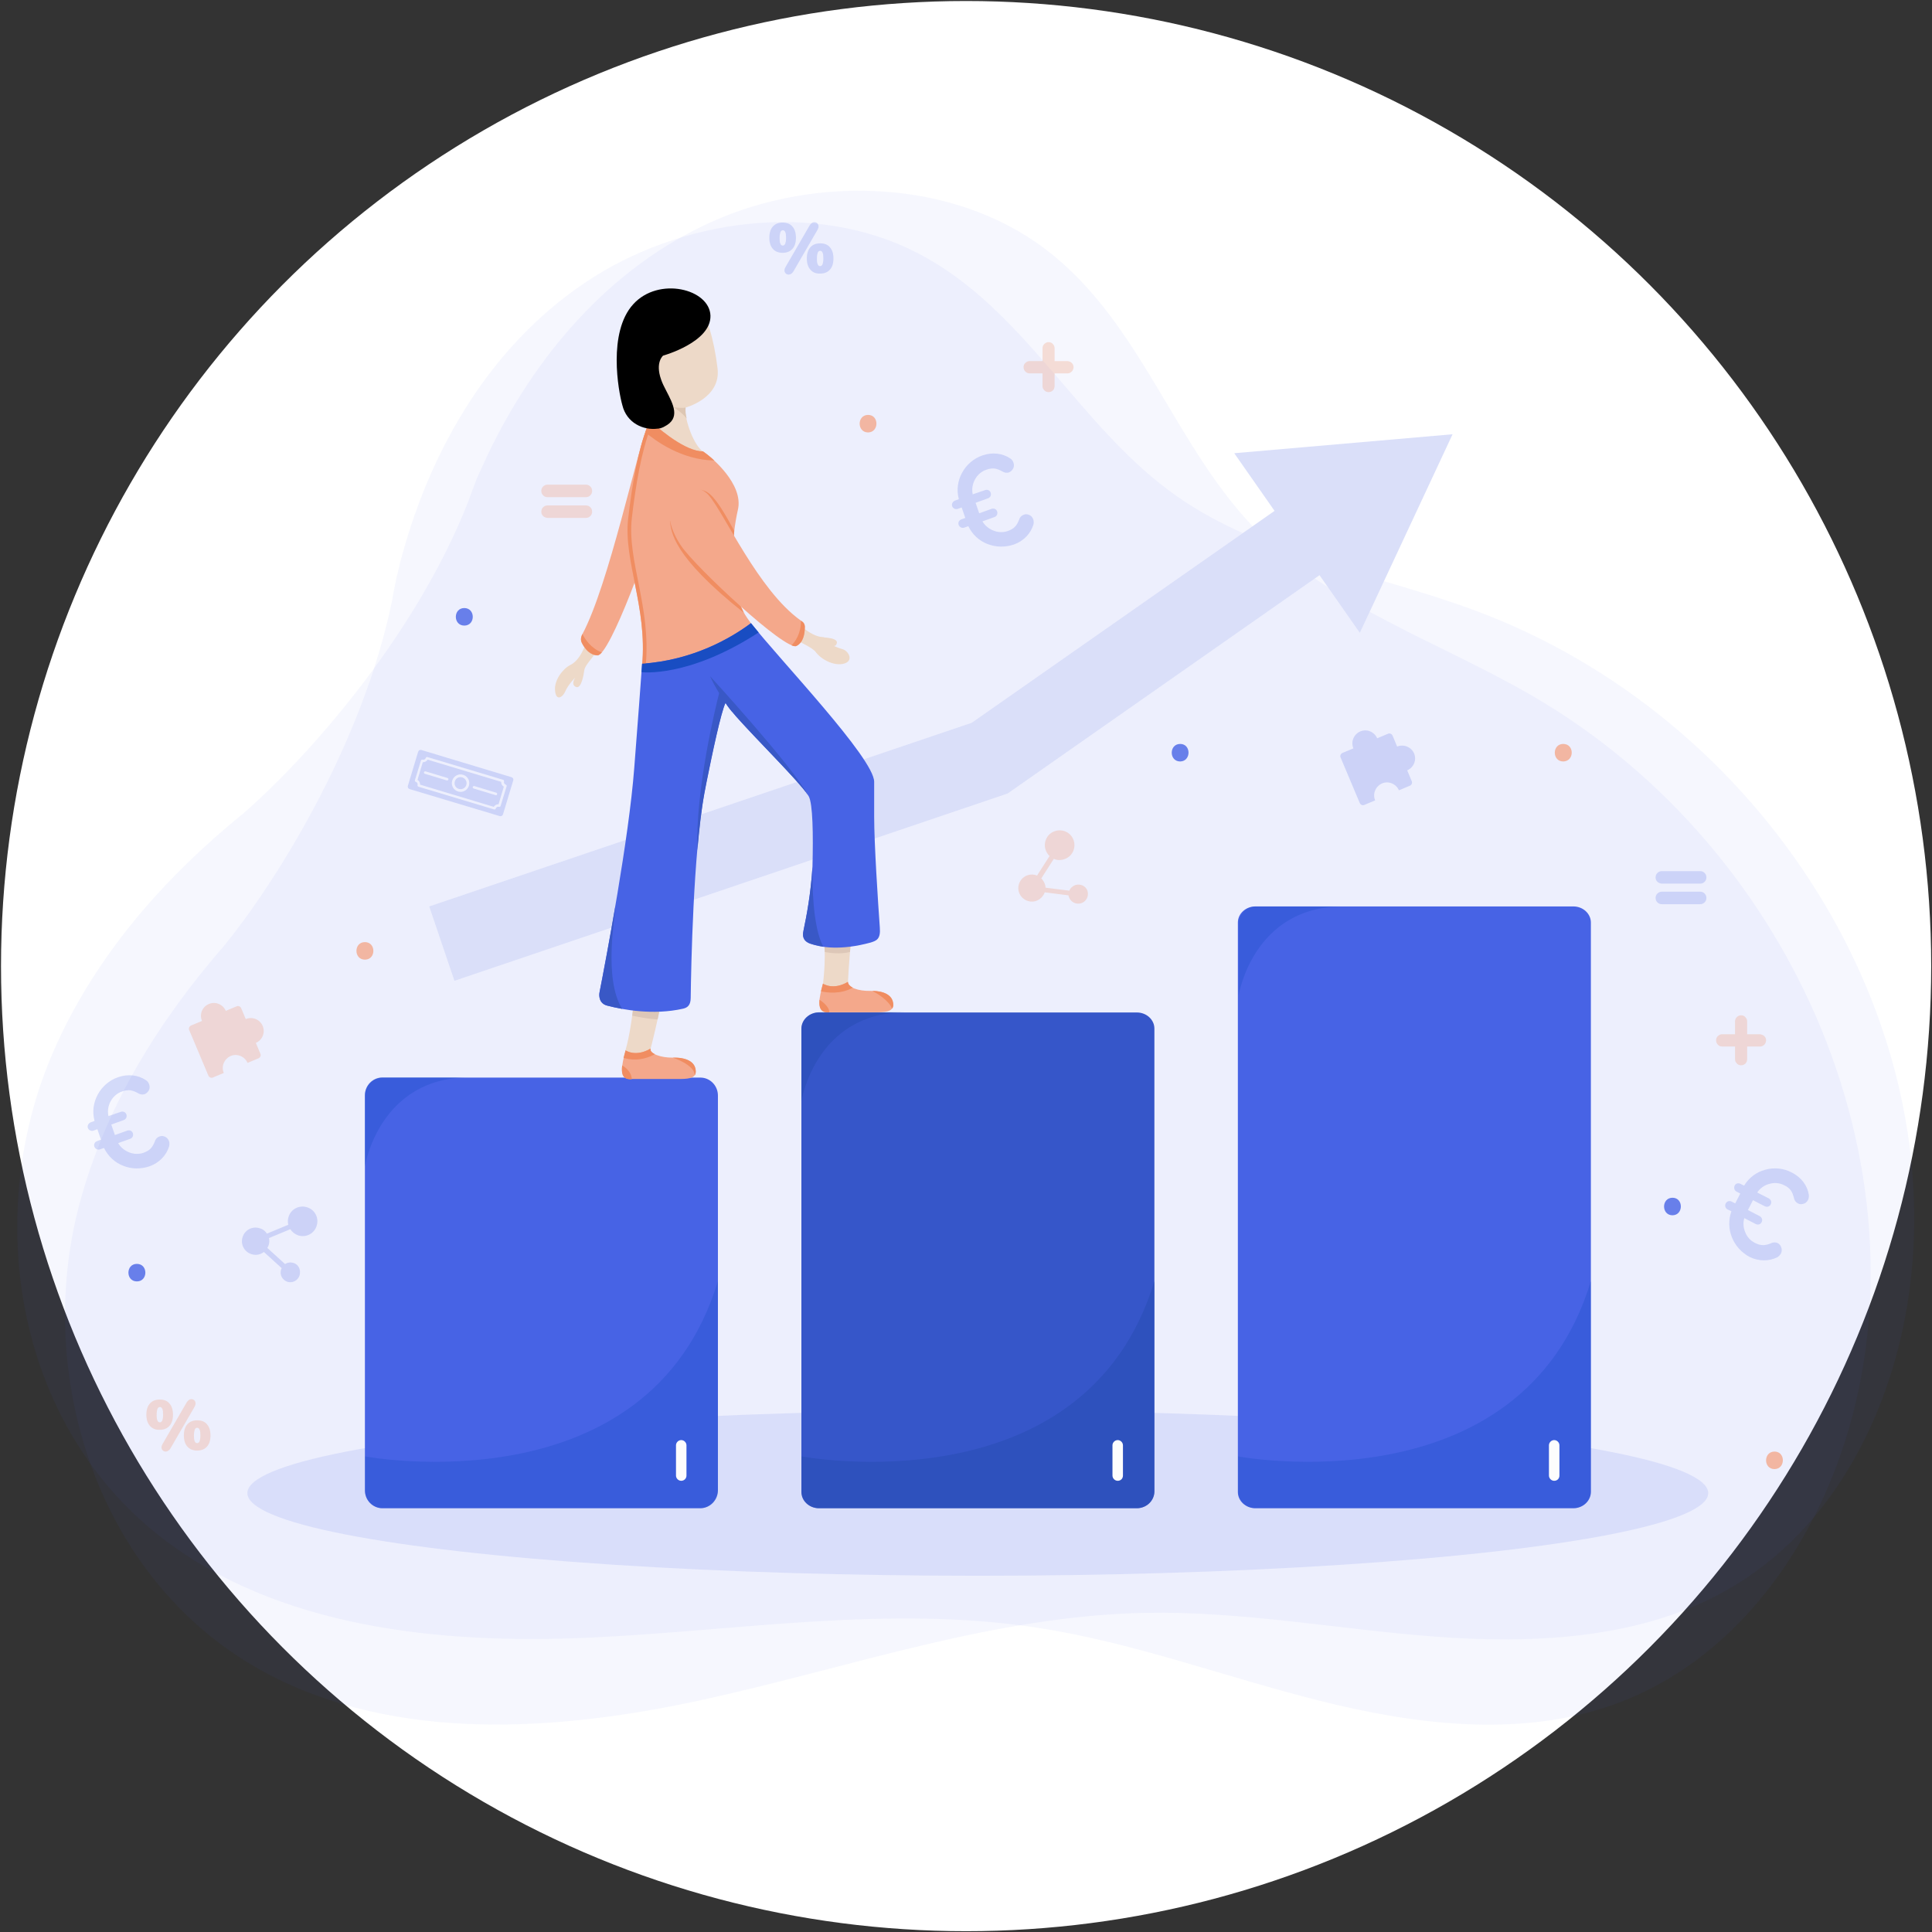 <?xml version="1.0" encoding="UTF-8"?> <!-- Generator: Adobe Illustrator 24.1.2, SVG Export Plug-In . SVG Version: 6.00 Build 0) --> <svg xmlns="http://www.w3.org/2000/svg" xmlns:xlink="http://www.w3.org/1999/xlink" version="1.1" id="Calque_1" x="0px" y="0px" width="958.3px" height="958.3px" viewBox="0 0 958.3 958.3" style="enable-background:new 0 0 958.3 958.3;" xml:space="preserve"><rect x="0" y="0" width="958.3" height="958.3" fill="#333333" stroke="none"/> <style type="text/css"> .st0{fill:#FFFFFF;} .st1{opacity:5.000000e-02;fill:#4763E5;} .st2{opacity:0.2;fill:#4763E5;} .st3{opacity:0.8;} .st4{fill:#F4A88B;} .st5{fill:#4763E5;} .st6{opacity:0.25;} .st7{fill:#F08D61;} .st8{opacity:0.2;} .st9{opacity:0.25;fill:#F08D61;} .st10{opacity:0.12;fill:#4763E5;} .st11{opacity:0.3;fill:#194DC2;} .st12{fill:#FDFDFD;} .st13{fill:#3656C9;} .st14{opacity:0.55;fill:#294DB2;} .st15{fill:#EDD9C8;} .st16{fill:#DDC7B8;} .st17{fill:#FCA976;} .st18{fill:#DDC6B3;} .st19{fill:#705647;} .st20{fill:#3958C6;} .st21{fill:#194DC2;} </style> <g id="Calque_1_1_"> <circle class="st0" cx="479.2" cy="479.2" r="478.7"></circle> </g> <g id="Calque_2"> <g> <g> <path class="st1" d="M730.8,302.5c-49.4-18.2-104.2-26.5-146.7-56.1c-49.2-34.3-75.3-93.3-129.2-121 c-51.1-26.3-117.8-16.8-164.7,14.8c-46.9,31.5-75.8,81.7-90.3,133.6c-1,3.4-1.8,6.7-2.5,9.8c-0.5,1.7-0.9,3.6-1.3,5.7 c0,0,0,0,0,0c-0.6,3-1.2,5.8-1.6,8.5c-14.9,72.7-59.1,141.7-83.4,171.4c-2,2.3-3.9,4.5-5.8,6.8c0,0,0,0,0,0l0,0 c-31.4,37.5-55.6,79.4-67,125.6C17.7,686,49.9,785.8,131.7,829.7c64.8,34.8,145.8,29.1,218.3,13.1c72.5-16,143.6-41.4,218.3-42.8 c48-0.9,95.7,8.2,143.6,11.8c47.9,3.6,98.4,1.2,140.1-20.6c54.8-28.7,84.7-86.7,94.1-144.2C968.9,506.1,874.8,355.6,730.8,302.5z "></path> <path class="st1" d="M759.8,345c-45.5-26.4-98.2-43.9-134.9-80.3c-42.6-42.3-58.2-104.8-106.6-141.3 c-45.9-34.6-113.2-36.6-164.8-13.6S264.9,177.3,241.7,226c-1.5,3.2-2.9,6.3-4.2,9.2c-0.8,1.6-1.5,3.4-2.2,5.4c0,0,0,0,0,0 c-1.1,2.8-2.1,5.5-3,8.1c-27.1,69.1-82.5,129.5-111.4,154.6c-2.3,1.9-4.6,3.8-6.9,5.7c0,0,0,0,0,0l0,0 c-37.4,31.6-68.4,68.7-87.4,112.3C-8.3,601,6.4,704.9,79.4,762.1c57.9,45.3,138.7,53.6,212.9,50.2c74.2-3.4,148.6-16.3,222.4-4.9 c47.5,7.3,92.9,24.4,139.5,36.1c46.6,11.8,96.8,18,141.5,3.6c58.9-18.9,98.3-70.9,117.4-126C959.7,586.3,892.7,421.9,759.8,345z"></path> <g> <polygon class="st0" points="720.5,215.4 612.2,224.8 632.2,253.4 482,358.5 212.9,449.6 225.4,486.5 499.8,393.6 654.5,285.3 674.5,313.9 "></polygon> <polygon class="st2" points="720.5,215.4 612.2,224.8 632.2,253.4 482,358.5 212.9,449.6 225.4,486.5 499.8,393.6 654.5,285.3 674.5,313.9 "></polygon> </g> <g class="st3"> <path class="st4" d="M430.6,205.8c-5.6,0-5.6,8.7,0,8.7C436.1,214.4,436.1,205.8,430.6,205.8z"></path> <path class="st4" d="M880.2,720c-5.6,0-5.6,8.7,0,8.7C885.7,728.6,885.7,720,880.2,720z"></path> <path class="st4" d="M775.4,369c-5.6,0-5.6,8.7,0,8.7C781,377.6,781,369,775.4,369z"></path> <path class="st5" d="M585.4,369c-5.6,0-5.6,8.7,0,8.7C590.9,377.6,590.9,369,585.4,369z"></path> <path class="st5" d="M829.6,594.1c-5.6,0-5.6,8.7,0,8.7C835.1,602.7,835.1,594.1,829.6,594.1z"></path> <path class="st5" d="M67.9,626.9c-5.6,0-5.6,8.7,0,8.7C73.5,635.6,73.5,626.9,67.9,626.9z"></path> <path class="st4" d="M181,467.3c-5.6,0-5.6,8.7,0,8.7C186.6,476,186.6,467.3,181,467.3z"></path> <path class="st5" d="M230.3,301.6c-5.6,0-5.6,8.7,0,8.7C235.9,310.3,235.9,301.6,230.3,301.6z"></path> </g> <g> <g class="st6"> <path class="st7" d="M531.6,180c0.6,0.6,0.9,1.3,0.9,2.1c0,0.8-0.3,1.6-0.9,2.2c-0.6,0.6-1.3,0.9-2.1,0.9h-6.4v6.3 c0,0.8-0.3,1.6-0.8,2.1c-0.6,0.6-1.3,0.9-2.2,0.9c-0.8,0-1.6-0.3-2.1-0.9c-0.6-0.6-0.9-1.3-0.9-2.1v-6.3h-6.4 c-0.8,0-1.6-0.3-2.1-0.9c-0.6-0.6-0.9-1.3-0.9-2.2c0-0.8,0.3-1.6,0.9-2.1c0.6-0.6,1.3-0.9,2.1-0.9h6.4v-6.4 c0-0.8,0.3-1.6,0.9-2.1c0.6-0.6,1.3-0.9,2.1-0.9c0.8,0,1.6,0.3,2.1,0.9c0.6,0.6,0.9,1.3,0.9,2.1v6.4h6.4 C530.4,179.2,531.1,179.5,531.6,180z"></path> </g> <g class="st6"> <path class="st7" d="M875.1,513.9c0.6,0.6,0.9,1.3,0.9,2.1c0,0.8-0.3,1.6-0.9,2.2c-0.6,0.6-1.3,0.9-2.1,0.9h-6.4v6.3 c0,0.8-0.3,1.6-0.8,2.1c-0.6,0.6-1.3,0.9-2.2,0.9c-0.8,0-1.6-0.3-2.1-0.9c-0.6-0.6-0.9-1.3-0.9-2.1v-6.3h-6.4 c-0.8,0-1.6-0.3-2.1-0.9c-0.6-0.6-0.9-1.3-0.9-2.2c0-0.8,0.3-1.6,0.9-2.1c0.6-0.6,1.3-0.9,2.1-0.9h6.4v-6.4 c0-0.8,0.3-1.6,0.9-2.1c0.6-0.6,1.3-0.9,2.1-0.9c0.8,0,1.6,0.3,2.1,0.9c0.6,0.6,0.9,1.3,0.9,2.1v6.4h6.4 C873.8,513.1,874.5,513.4,875.1,513.9z"></path> </g> <g class="st8"> <path class="st5" d="M383.4,123.5c-1.2-1.3-1.8-3.2-1.8-5.6c0-2.4,0.6-4.3,1.8-5.6c1.2-1.3,2.8-1.9,4.8-1.9s3.7,0.6,4.8,1.9 c1.2,1.3,1.8,3.2,1.8,5.6c0,2.5-0.6,4.3-1.8,5.6c-1.2,1.3-2.8,1.9-4.8,1.9S384.6,124.8,383.4,123.5z M389.5,120.9 c0.2-0.6,0.4-1.5,0.4-2.9c0-1.3-0.1-2.3-0.4-2.9c-0.3-0.6-0.6-0.9-1.2-0.9c-0.5,0-0.9,0.3-1.2,0.9c-0.2,0.6-0.4,1.5-0.4,2.9 c0,1.4,0.1,2.4,0.4,2.9c0.2,0.6,0.6,0.9,1.2,0.9S389.2,121.4,389.5,120.9z M392.4,135.8c-0.4,0.3-0.8,0.4-1.2,0.4 c-0.6,0-1.1-0.2-1.5-0.6c-0.4-0.4-0.6-0.9-0.6-1.5c0-0.5,0.2-1.1,0.5-1.6l12-20.7c0.3-0.5,0.7-0.9,1.1-1.2 c0.4-0.3,0.8-0.4,1.2-0.4c0.6,0,1.1,0.2,1.5,0.6c0.4,0.4,0.6,0.9,0.6,1.6c0,0.5-0.2,1.1-0.5,1.6l-12,20.7 C393.2,135.2,392.8,135.6,392.4,135.8z M402,133.8c-1.2-1.3-1.8-3.2-1.8-5.6c0-2.4,0.6-4.3,1.8-5.6c1.2-1.3,2.8-1.9,4.8-1.9 c2.1,0,3.7,0.6,4.8,1.9c1.2,1.3,1.8,3.2,1.8,5.6c0,2.5-0.6,4.3-1.8,5.6c-1.2,1.3-2.8,1.9-4.8,1.9 C404.8,135.8,403.1,135.1,402,133.8z M408,131.1c0.2-0.6,0.4-1.5,0.4-2.9c0-1.3-0.1-2.3-0.4-2.9c-0.3-0.6-0.6-0.9-1.2-0.9 c-0.5,0-0.9,0.3-1.2,0.9c-0.2,0.6-0.4,1.5-0.4,2.9c0,1.4,0.1,2.4,0.4,2.9c0.2,0.6,0.6,0.9,1.2,0.9 C407.3,132,407.7,131.7,408,131.1z"></path> </g> <g class="st6"> <path class="st7" d="M74.4,707.3c-1.2-1.3-1.8-3.2-1.8-5.6c0-2.4,0.6-4.3,1.8-5.6c1.2-1.3,2.8-1.9,4.8-1.9 c2.1,0,3.7,0.6,4.8,1.9c1.2,1.3,1.8,3.2,1.8,5.6c0,2.5-0.6,4.3-1.8,5.6c-1.2,1.3-2.8,1.9-4.8,1.9 C77.2,709.3,75.6,708.6,74.4,707.3z M80.5,704.6c0.2-0.6,0.4-1.5,0.4-2.9c0-1.3-0.1-2.3-0.4-2.9c-0.3-0.6-0.6-0.9-1.2-0.9 c-0.5,0-0.9,0.3-1.2,0.9c-0.2,0.6-0.4,1.5-0.4,2.9c0,1.4,0.1,2.4,0.4,2.9c0.2,0.6,0.6,0.9,1.2,0.9 C79.8,705.5,80.2,705.2,80.5,704.6z M83.4,719.6c-0.4,0.3-0.8,0.4-1.2,0.4c-0.6,0-1.1-0.2-1.5-0.6c-0.4-0.4-0.6-0.9-0.6-1.5 c0-0.5,0.2-1.1,0.5-1.6l12-20.7c0.3-0.5,0.7-0.9,1.1-1.2c0.4-0.3,0.8-0.4,1.2-0.4c0.6,0,1.1,0.2,1.5,0.6 c0.4,0.4,0.6,0.9,0.6,1.6c0,0.5-0.2,1.1-0.5,1.6l-12,20.7C84.2,719,83.8,719.3,83.4,719.6z M93,717.6c-1.2-1.3-1.8-3.2-1.8-5.6 c0-2.4,0.6-4.3,1.8-5.6c1.2-1.3,2.8-1.9,4.8-1.9c2.1,0,3.7,0.6,4.8,1.9c1.2,1.3,1.8,3.2,1.8,5.6c0,2.5-0.6,4.3-1.8,5.6 c-1.2,1.3-2.8,1.9-4.8,1.9C95.8,719.5,94.2,718.9,93,717.6z M99,714.9c0.2-0.6,0.4-1.5,0.4-2.9c0-1.3-0.1-2.3-0.4-2.9 c-0.3-0.6-0.6-0.9-1.2-0.9c-0.5,0-0.9,0.3-1.2,0.9c-0.2,0.6-0.4,1.5-0.4,2.9c0,1.4,0.1,2.4,0.4,2.9c0.2,0.6,0.6,0.9,1.2,0.9 C98.4,715.8,98.7,715.5,99,714.9z"></path> </g> <path class="st9" d="M533.4,439c-1.4,0.5-2.5,1.5-3,2.8l-11.8-1.5c0-0.6-0.1-1.1-0.3-1.7c-0.4-1.1-1-2.1-1.8-2.9l6.2-9.7 c1.6,0.7,3.3,0.8,5.1,0.2c3.9-1.2,6-5.3,4.8-9.2c-1.2-3.9-5.3-6-9.2-4.8c-3.9,1.2-6,5.3-4.8,9.2c0.4,1.3,1.1,2.3,2,3.2l-6.2,9.7 c-1.4-0.6-3-0.7-4.6-0.2c-3.5,1.1-5.5,4.9-4.4,8.4c1.1,3.5,4.9,5.5,8.4,4.4c2.1-0.7,3.7-2.3,4.4-4.3l11.8,1.5 c0,0.3,0.1,0.6,0.2,0.8c0.8,2.5,3.5,3.9,6.1,3.1c2.5-0.8,3.9-3.5,3.1-6.1C538.7,439.6,536,438.2,533.4,439z"></path> <path class="st2" d="M145.5,626.4c-1.4-0.4-2.9-0.2-4.1,0.6l-8.8-8c0.3-0.5,0.5-1,0.7-1.5c0.3-1.1,0.4-2.3,0.1-3.4l10.6-4.4 c0.9,1.4,2.3,2.5,4,3.1c3.9,1.2,8-1,9.1-4.9c1.2-3.9-1-8-4.9-9.1c-3.9-1.2-8,1-9.1,4.9c-0.4,1.3-0.4,2.6-0.1,3.8l-10.6,4.4 c-0.8-1.3-2.1-2.3-3.7-2.7c-3.6-1.1-7.3,0.9-8.4,4.5s0.9,7.3,4.5,8.4c2.2,0.7,4.4,0.2,6.1-1.1l8.8,8c-0.1,0.2-0.2,0.5-0.3,0.8 c-0.8,2.5,0.7,5.2,3.2,6c2.5,0.8,5.2-0.7,6-3.2C149.4,629.8,148,627.1,145.5,626.4z"></path> <g class="st8"> <path class="st5" d="M822.1,437.4c-0.6-0.6-0.9-1.3-0.9-2.2c0-0.9,0.3-1.6,0.9-2.2c0.6-0.6,1.3-0.9,2.2-0.9h19 c0.9,0,1.6,0.3,2.2,0.9c0.6,0.6,0.9,1.3,0.9,2.2c0,0.9-0.3,1.6-0.9,2.2c-0.6,0.6-1.3,0.9-2.2,0.9h-19 C823.4,438.2,822.7,437.9,822.1,437.4z M822.1,447.6c-0.6-0.6-0.9-1.3-0.9-2.2c0-0.9,0.3-1.6,0.9-2.2c0.6-0.6,1.3-0.9,2.2-0.9 h19c0.9,0,1.6,0.3,2.2,0.9c0.6,0.6,0.9,1.3,0.9,2.2c0,0.9-0.3,1.6-0.9,2.2c-0.6,0.6-1.3,0.9-2.2,0.9h-19 C823.4,448.5,822.7,448.2,822.1,447.6z"></path> </g> <g class="st6"> <path class="st7" d="M269.4,245.7c-0.6-0.6-0.9-1.3-0.9-2.2c0-0.9,0.3-1.6,0.9-2.2c0.6-0.6,1.3-0.9,2.2-0.9h19 c0.9,0,1.6,0.3,2.2,0.9c0.6,0.6,0.9,1.3,0.9,2.2c0,0.9-0.3,1.6-0.9,2.2c-0.6,0.6-1.3,0.9-2.2,0.9h-19 C270.7,246.6,270,246.3,269.4,245.7z M269.4,256c-0.6-0.6-0.9-1.3-0.9-2.2c0-0.9,0.3-1.6,0.9-2.2c0.6-0.6,1.3-0.9,2.2-0.9h19 c0.9,0,1.6,0.3,2.2,0.9c0.6,0.6,0.9,1.3,0.9,2.2c0,0.9-0.3,1.6-0.9,2.2c-0.6,0.6-1.3,0.9-2.2,0.9h-19 C270.7,256.8,270,256.5,269.4,256z"></path> </g> <path class="st2" d="M693,370.3l-2.3-5.5c-0.4-0.8-1.3-1.2-2.1-0.9l-5.5,2.3c-1.4-3.2-5.1-4.8-8.4-3.4c-3.2,1.4-4.8,5.1-3.4,8.4 l-5.5,2.3c-0.8,0.4-1.2,1.3-0.9,2.1l9.6,22.8c0.4,0.8,1.3,1.2,2.1,0.9l5.5-2.3c-1.4-3.2,0.2-7,3.4-8.4s7,0.2,8.4,3.4l5.5-2.3 c0.8-0.4,1.2-1.3,0.9-2.1l-2.3-5.5c3.2-1.4,4.8-5.1,3.4-8.4C700,370.5,696.3,369,693,370.3z"></path> <path class="st9" d="M121.9,505.5l-2.3-5.5c-0.4-0.8-1.3-1.2-2.1-0.9l-5.5,2.3c-1.4-3.2-5.1-4.8-8.4-3.4s-4.8,5.1-3.4,8.4 l-5.5,2.3c-0.8,0.4-1.2,1.3-0.9,2.1l9.6,22.8c0.4,0.8,1.3,1.2,2.1,0.9l5.5-2.3c-1.4-3.2,0.2-7,3.4-8.4c3.2-1.4,7,0.2,8.4,3.4 l5.5-2.3c0.8-0.4,1.2-1.3,0.9-2.1l-2.3-5.5c3.2-1.4,4.8-5.1,3.4-8.4C128.9,505.6,125.1,504.1,121.9,505.5z"></path> <g class="st8"> <path class="st5" d="M229.3,385.6c-1.6-0.5-3.3,0.4-3.7,2c-0.5,1.6,0.4,3.3,2,3.7c1.6,0.5,3.3-0.4,3.7-2 C231.8,387.8,230.9,386.1,229.3,385.6z"></path> <path class="st5" d="M253.7,385.5L209,372c-0.7-0.2-1.4,0.2-1.6,0.9l-5.1,16.9c-0.2,0.7,0.2,1.4,0.9,1.6l44.7,13.4 c0.7,0.2,1.4-0.2,1.6-0.9l5.1-16.9C254.8,386.4,254.4,385.7,253.7,385.5z M248.3,399.8c-0.1,0.3-0.5,0.5-0.8,0.4 c-0.7-0.2-1.4,0.2-1.6,0.9c-0.1,0.3-0.5,0.5-0.8,0.4l-37.6-11.3c-0.3-0.1-0.5-0.5-0.4-0.8c0.2-0.7-0.2-1.4-0.9-1.6 c-0.3-0.1-0.5-0.5-0.4-0.8l3-9.8c0.1-0.3,0.5-0.5,0.8-0.4c0.7,0.2,1.4-0.2,1.6-0.9c0.1-0.3,0.5-0.5,0.8-0.4l37.6,11.3 c0.3,0.1,0.5,0.5,0.4,0.8c-0.2,0.7,0.2,1.4,0.9,1.6c0.3,0.1,0.5,0.5,0.4,0.8L248.3,399.8z"></path> <path class="st5" d="M248.6,387.8l-36.5-11c-0.5,0.8-1.4,1.3-2.4,1.3l-2.6,8.7c0.8,0.5,1.3,1.4,1.3,2.4l36.5,11 c0.5-0.8,1.4-1.3,2.4-1.3l2.6-8.7C249,389.7,248.5,388.7,248.6,387.8z M221.6,387.1l-10.9-3.3c-0.3-0.1-0.5-0.5-0.4-0.8 c0.1-0.3,0.5-0.5,0.8-0.4l10.9,3.3c0.3,0.1,0.5,0.5,0.4,0.8C222.3,387,221.9,387.2,221.6,387.1z M227.2,392.6 c-2.3-0.7-3.6-3.1-2.9-5.4c0.7-2.3,3.1-3.6,5.4-2.9c2.3,0.7,3.6,3.1,2.9,5.4C231.9,392,229.5,393.3,227.2,392.6z M245.8,394.4 l-10.9-3.3c-0.3-0.1-0.5-0.5-0.4-0.8c0.1-0.3,0.5-0.5,0.8-0.4l10.9,3.3c0.3,0.1,0.5,0.5,0.4,0.8 C246.5,394.3,246.2,394.5,245.8,394.4z"></path> </g> </g> <g> <ellipse class="st10" cx="485" cy="740.6" rx="362.3" ry="41"></ellipse> <g> <path class="st5" d="M347.3,748.1H189.7c-4.8,0-8.7-4-8.7-8.9V543.4c0-4.9,3.9-8.9,8.7-8.9h157.7c4.8,0,8.7,4,8.7,8.9v67.7 v128.1C356,744.1,352.1,748.1,347.3,748.1z"></path> <path class="st11" d="M189.7,748.1h157.7c4.8,0,8.7-3.9,8.7-8.7V635.4c-34.3,113.5-175,87-175,87v17.1 C181,744.2,184.9,748.1,189.7,748.1z"></path> <path class="st11" d="M181,543.1v35.4c0,0,7-44.1,51.7-44.1h-43.1C184.9,534.4,181,538.3,181,543.1z"></path> <g> <path class="st12" d="M337.9,734.5c-1.4,0-2.6-1.2-2.6-2.6v-15c0-1.4,1.2-2.6,2.6-2.6s2.6,1.2,2.6,2.6v15 C340.5,733.4,339.3,734.5,337.9,734.5z"></path> </g> </g> <g> <path class="st13" d="M563.9,748.1H406.2c-4.8,0-8.7-3.6-8.7-8V510.2c0-4.4,3.9-8,8.7-8h157.7c4.8,0,8.7,3.6,8.7,8v51.2v178.6 C572.5,744.5,568.6,748.1,563.9,748.1z"></path> <path class="st14" d="M406.2,748.1h157.7c4.8,0,8.7-3.9,8.7-8.7V635.4c-34.3,113.5-175,87-175,87v17.1 C397.5,744.2,401.4,748.1,406.2,748.1z"></path> <path class="st14" d="M397.5,510.8v35.4c0,0,7-44.1,51.7-44.1h-43.1C401.4,502.2,397.5,506.1,397.5,510.8z"></path> <g> <path class="st12" d="M554.4,734.5c-1.4,0-2.6-1.2-2.6-2.6v-15c0-1.4,1.2-2.6,2.6-2.6c1.4,0,2.6,1.2,2.6,2.6v15 C557,733.4,555.9,734.5,554.4,734.5z"></path> </g> </g> <g> <path class="st5" d="M780.4,748.1H622.7c-4.8,0-8.7-3.6-8.7-8V457.6c0-4.4,3.9-8,8.7-8h157.7c4.8,0,8.7,3.6,8.7,8v88.1v194.5 C789,744.5,785.2,748.1,780.4,748.1z"></path> <path class="st11" d="M622.7,748.1h157.7c4.8,0,8.7-3.9,8.7-8.7V635.4c-34.3,113.5-175,87-175,87v17.1 C614.1,744.2,617.9,748.1,622.7,748.1z"></path> <path class="st11" d="M614.4,458.3v35.4c0,0,7-44.1,51.7-44.1h-43.1C618.3,449.6,614.4,453.5,614.4,458.3z"></path> <g> <path class="st12" d="M770.9,734.5c-1.4,0-2.6-1.2-2.6-2.6v-15c0-1.4,1.2-2.6,2.6-2.6c1.4,0,2.6,1.2,2.6,2.6v15 C773.5,733.4,772.4,734.5,770.9,734.5z"></path> </g> </g> </g> <g> <path class="st15" d="M298.7,318.2c-3.1,7.1-8.3,10.8-8.9,14.3l0,0c-0.3,2.5-1.5,9-3.9,8.3c-3.1-1-0.6-4.7-0.6-4.7 s-3.5,3.5-4.9,6.8c-1.2,2.9-4.7,5.3-5.1-0.6c-0.4-5,3.9-10.6,7.5-12.4l0,0c4.9-2.4,7.6-9.2,9.9-16.8L298.7,318.2z"></path> <path class="st4" d="M320.8,212.8c-4.6,10-18.8,77.2-31.9,101.7c-0.3,0.5-1.2,2.3-0.4,4.2c0.1,0.2,0.2,0.4,0.3,0.6 c0,0.1,0.1,0.1,0.1,0.2c1.3,2.4,3.8,5.6,7.5,5.6c6,0,27.4-57.5,28.9-70L320.8,212.8z"></path> <path class="st15" d="M355.9,182.6c-1.8-14.8-5.4-26.4-10.1-32.2c0,0-16-8.8-25,2.4c-7.4,9.1-2.4,34.5-0.2,47.3 c0.1,0.2,0.2,0.4,0.3,0.6c2.5,5.5,0.2,10.8-1.4,15.5c0.1,0.7,0.4,1.3,1,1.8c16.8,15.2,28.1,5.9,28.1,5.9 c-4.3-2.9-9-15.2-8.7-21.7C340,202.2,357.8,197.5,355.9,182.6z"></path> <path class="st4" d="M369,303.9c-8-15.2-5.9-38.4-3-51c3-12.7-13-26.1-17.3-29c0,0,0,0,0,0c-0.5,0-1-0.1-1.5-0.1 c-9.5-1.2-22.5-13-25.3-15.6c-0.2,1.2-0.5,2.4-0.8,3.5c-4.7,11.8-7.6,29.1-9.5,45.4c-2.5,21.2,9.6,44,6.9,73h41.4l12.6-20.9 C371,307.1,369.8,305.4,369,303.9z"></path> <path class="st15" d="M420,369.3c0,0,10.4,12,10,21.6c-0.4,9.6-7.9,65.9-9.4,96.1c0,0-6.4,6.1-12.4,0.9c0,0,1.5-10.4,0.6-21.5 c-0.7-8.6-1.7-64.3-7.1-84.3C397.8,367.8,420,369.3,420,369.3z"></path> <path class="st16" d="M421.6,472.2c0.2-2.6,0.4-5.2,0.7-7.9c-0.9-0.7-1.6-1.1-1.6-1.1l-8,0.6l-3.9,2.6c0,0,0,0,0,0.1 c0.1,1.9,0.2,3.8,0.3,5.7C411.7,472.7,416.8,473.4,421.6,472.2z"></path> <path class="st15" d="M322.7,520.2c0,0,14.1-51.5,18.6-128.3l-22.2,5.6c0,0-0.5,95.8-8.9,123.6l1.7,4.9l7.5-1.5L322.7,520.2z"></path> <path class="st16" d="M326.2,505.6c0.6-2.9,1.3-6.1,2-9.7h-10.9l-3.2,3.9c-0.2,1.4-0.3,2.7-0.5,4 C316.6,504.4,321.8,505.5,326.2,505.6z"></path> <path class="st15" d="M405.5,316.1c0,0,10.2-0.3,9.6,2.8c-0.6,3.2-4,0.3-4,0.3s3.3,1.8,6.8,2.8c3,0.8,6,6.1,0.2,7.3 c-5.8,1.2-13.4-3.9-14.2-7.6C403.1,317.9,405.5,316.1,405.5,316.1z"></path> <line class="st17" x1="364.5" y1="342.9" x2="372.5" y2="309.1"></line> <path class="st18" d="M340.6,207.6c-2.2-2.9-6.4-5.6-6.4-5.6c0.5,0.1,4.4,0.6,5.9,0.1C339.9,203.7,340.1,205.6,340.6,207.6z"></path> <path class="st19" d="M322.3,231.4"></path> <path class="st5" d="M436.4,460c-0.9-12.5-2.8-41.5-2.8-54.9c0-10.1,0-17.3,0-17.3c0-11.7-47-60.7-61.1-78.7 c-9.5,7.1-28.5,18.4-54,20.1c-0.7,9.5-2.1,29-3.9,51.7c-2.7,35.4-13.8,93.6-17.2,111.2l0,0c-0.4,1.9-0.2,5.7,3.8,6.7 c7.6,2,22.8,4.9,37.7,1.5c2.1-0.5,3.7-1.7,3.7-5.4c0,0,0,0,0,0c0.2-15.9,1.3-71,6.7-101.3c0.3-1.7,0.7-3.7,1.1-5.7c0,0,0,0,0,0 l0,0c2.8-14,7.2-34.8,9.4-39.2c5.4,8.5,36.7,38.4,41.3,46.2c2.1,3.6,2.3,19.2,1.9,34.9c-0.8,13.4-3,24.9-4.3,31.1h0 c0,0,0,0,0,0.1c-0.1,0.4-0.2,0.7-0.2,1c-0.4,1.9-0.5,4.7,3.4,6.1c5.2,1.8,15,3.5,30-0.6C434.7,466.6,436.9,465.9,436.4,460z"></path> <path class="st4" d="M333.7,524.6c-5.9,0.1-11.7-2-11-4.5c-7.4,4.4-12.4,0.9-12.4,0.9v0c-1.7,6.6-4.1,14.9,3.1,14.2l22.4,0 c4.9,0,9.3,0,9.3-3.7C345.1,526.5,340,524.5,333.7,524.6z"></path> <path class="st4" d="M431.6,491.5c-5.9,0.1-11.1-1.7-11-4.5c-7.4,4.4-12.4,0.9-12.4,0.9l0,0c-1.7,6.6-4.1,14.9,3.1,14.2l22.4,0 c4.9,0,9.3,0,9.3-3.7C443,493.3,437.9,491.3,431.6,491.5z"></path> <path class="st7" d="M363.7,283.1l-9.1-22.3l-10-6.1l-12.3,3.7c0.7,5.4,1,17.2,36.6,45.5C365.8,297.8,364.2,290.5,363.7,283.1z"></path> <path class="st15" d="M405.3,324.1c-3.2-4-9.1-5.1-15.2-9.9c-6.1-4.8-41.8-32.2-48.2-45.5l9.5-16.1c0,0,18.5,34,28.4,41.6 c9.9,7.6,19,21.5,28.9,21.9l1.1,3.4L405.3,324.1z"></path> <path class="st7" d="M364.2,263.3c-9.9-18.4-12.8-19.4-16.6-20.4l-2.1,2.9l12.8,25.4c0,0,2.5,2.1,5.1,3.8 C363.5,270.9,363.8,267,364.2,263.3z"></path> <g> <polygon class="st20" points="402,396.6 402,396.6 402,396.6 "></polygon> <path class="st20" d="M352.2,335.4c0.6,1.4,2,4.3,4.5,8.4c-1.6,6.4-11.8,47.5-10.8,78c0.9-10.4,2-20.2,3.5-28.3 c0.3-1.7,0.7-3.7,1.1-5.7c0,0,0,0,0,0c2.8-14,7.2-34.8,9.4-39.2c0.2,0.2,0.3,0.5,0.5,0.8c0.1,0.1,0.1,0.2,0.2,0.3 c0.1,0.2,0.3,0.4,0.4,0.6c0.1,0.1,0.2,0.2,0.3,0.4c0.1,0.2,0.3,0.4,0.4,0.6c0.1,0.1,0.2,0.3,0.3,0.4c0.1,0.2,0.3,0.4,0.5,0.6 c0.3,0.4,0.6,0.8,1,1.1c0.1,0.1,0.2,0.2,0.2,0.3c0.2,0.3,0.5,0.5,0.7,0.8c0.1,0.1,0.2,0.2,0.2,0.3c0.3,0.3,0.5,0.6,0.8,0.9 c0,0,0,0,0,0l0,0c10.6,11.9,30.7,31.7,35.3,38.6C393.3,380.3,352.2,335.4,352.2,335.4z"></path> </g> <path class="st7" d="M313.4,257c1.9-16.3,4.8-33.5,9.5-45.4c0.2-0.7,0.4-1.4,0.5-2.1c-0.7-0.6-1.2-1.1-1.5-1.4 c-0.2,1.2-0.5,2.4-0.8,3.5c-4.7,11.8-7.6,29.1-9.5,45.4c-2.5,21.2,9.6,44,6.9,73h1.8C323,301,311,278.2,313.4,257z"></path> <path class="st21" d="M372.5,309.1c-9.5,7.1-28.5,18.4-54,20.1c-0.1,1.2-0.2,2.6-0.3,4.2l0,0c0,0,23.2,3,58.1-19.7 C374.8,312,373.6,310.4,372.5,309.1z"></path> <path class="st4" d="M399.2,311.5c0-0.3,0-0.6,0-0.9c-0.2-1.7-1.3-2.3-2-2.8l0,0c-21.1-15-38-53.4-45.7-62.2c0,0-6.2-7.8-15.4,0 c-10.2,8.7,1.8,25.2,1.8,25.2c7,10.4,51.8,52.3,57.2,49.6C398.5,318.7,399.1,314.4,399.2,311.5 C399.2,311.6,399.2,311.6,399.2,311.5z"></path> <path class="st7" d="M395,320.4c3.5-1.7,4.1-6,4.2-8.8c0,0,0,0,0-0.1c0-0.3,0-0.6,0-0.9c-0.2-1.7-1.2-2.3-1.9-2.7 c0,6.5-2.9,10.4-4.7,12.2C393.7,320.5,394.5,320.7,395,320.4z"></path> <path class="st7" d="M288.9,314.5c-0.3,0.6-1.2,2.3-0.4,4.1c0.1,0.2,0.2,0.4,0.3,0.6c0,0.1,0.1,0.1,0.1,0.2 c1.3,2.4,3.8,5.6,7.5,5.6c0.6,0,1.3-0.5,2.1-1.4C293.1,321.6,290.1,316.9,288.9,314.5z"></path> <path class="st20" d="M305.2,449.7L305.2,449.7c-3.2,18.5-6.2,34.5-7.8,42.4l0,0c-0.4,1.9-0.2,5.7,3.8,6.7 c2,0.5,4.5,1.1,7.4,1.6C299.2,485.4,305.2,454.2,305.2,449.7z"></path> <g> <polygon class="st20" points="403.2,427.7 403.2,427.7 403.2,427.7 "></polygon> <path class="st20" d="M401.9,468c1.7,0.6,3.8,1.1,6.4,1.5c-5.4-10.4-5.4-32-5.3-39.5c-0.8,13.3-3,24.6-4.3,30.8h0 c0,0,0,0,0,0.1c-0.1,0.4-0.2,0.7-0.2,1C398.1,463.8,398,466.6,401.9,468z"></path> </g> <path class="st7" d="M324.8,522.9c-1.5-0.8-2.4-1.7-2.1-2.8c-7.4,4.4-12.4,0.9-12.4,0.9v0c-0.3,1.2-0.7,2.5-1,3.7 C312.1,525.6,318.1,526.6,324.8,522.9z"></path> <path class="st7" d="M423,489.9c-1.5-0.8-2.4-1.8-2.4-2.9c-7.4,4.4-12.4,0.9-12.4,0.9l0,0c-0.3,1.2-0.7,2.5-1,3.8 C410.2,492.4,416.9,493.3,423,489.9z"></path> <path class="st7" d="M344.6,533.4c0.3-0.5,0.5-1.1,0.5-1.9c0-5.1-5.1-7.1-11.4-6.9C333.7,524.6,344.6,528.1,344.6,533.4z"></path> <path class="st7" d="M432.7,491.5c2.6,1.4,8,4.6,9.8,8.8c0.4-0.5,0.6-1.1,0.6-1.9C443,493.6,438.5,491.6,432.7,491.5z"></path> <path class="st7" d="M406.5,495.9c-0.4,3.8,0.5,6.6,4.8,6.2C411.5,499,406.5,495.9,406.5,495.9z"></path> <path class="st7" d="M313.4,535.3c-0.3-4.6-4.8-6.8-4.8-6.8C308.1,532.6,308.8,535.7,313.4,535.3z"></path> <path class="st7" d="M354.3,228.4c-2.3-2.1-4.4-3.7-5.6-4.5c0,0,0,0,0,0c-0.5,0-1-0.1-1.5-0.1c-9.5-1.2-22.5-13-25.3-15.6 c-0.2,1.2-0.5,2.4-0.8,3.5c-0.3,0.9-0.7,1.8-1,2.7C324.8,218.4,338,228.2,354.3,228.4z"></path> <path d="M314.1,150.9c-12.7,13.9-7.4,43.1-5.4,50.1c2.1,8.7,10.3,12.6,17.6,11.6c0.7,0,1.5-0.2,2.4-0.6c0.3-0.1,0.5-0.2,0.8-0.4 c8.3-4.1,4.4-11.1,0.9-17.9l0,0h0c-1-1.9-1.9-3.7-2.5-5.5c-3-8.5,1-11.8,1-11.8s23.8-6.6,23.5-19.8 C352,143.3,326.7,137,314.1,150.9z"></path> </g> </g> </g> <g class="st8"> <path class="st5" d="M489.7,269.8c-4.1-1.6-7.4-4.7-9.4-8.8l-2,0.7c-1.2,0.4-2.4-0.2-2.8-1.4c-0.4-1.1,0.2-2.3,1.4-2.7l1.9-0.7 l-1.8-5.2l-1.9,0.7c-1.2,0.4-2.4-0.2-2.8-1.3c-0.4-1.1,0.2-2.3,1.4-2.8l1.9-0.7c-1.2-4.5-0.6-9.1,1.6-13.1 c2.1-3.9,5.7-7.1,10.1-8.6c4.9-1.7,10-1.1,13.8,1.5c0.8,0.5,1.3,1.2,1.6,2.1c0.4,1.2,0.3,2.3-0.4,3.3c-0.5,0.7-1.1,1.2-1.8,1.5 c-1.1,0.4-2.3,0.2-3.4-0.5c-1.4-0.8-2.6-1.2-3.7-1.4c-1.2-0.1-2.6,0-4.2,0.6c-2.4,0.8-4.4,2.6-5.6,4.8c-1.2,2.2-1.7,4.9-1.1,7.4 l6.1-2.1c1.2-0.4,2.4,0.1,2.8,1.3c0.4,1.2-0.2,2.4-1.4,2.8l-6.1,2.2l1.8,5.2l6.1-2.2c1.2-0.4,2.4,0.1,2.8,1.3s-0.2,2.4-1.4,2.8 l-5.9,2.1c1.2,2.1,3.2,3.7,5.5,4.6c2.3,0.9,4.8,1,7.1,0.2c1.6-0.6,2.8-1.3,3.6-2.2c0.7-0.7,1.4-1.9,2-3.4c0.3-1.2,1.2-2.1,2.3-2.5 c0.8-0.3,1.6-0.3,2.4,0c1.2,0.4,1.9,1.2,2.3,2.3c0.3,0.8,0.3,1.7,0.1,2.6c-1.4,4.5-4.8,8.1-9.7,9.9 C498.3,271.6,493.8,271.4,489.7,269.8z"></path> </g> <g class="st8"> <path class="st5" d="M859,613.6c-1.6-4.1-1.7-8.6-0.2-12.8l-1.9-0.9c-1.1-0.6-1.5-1.9-0.9-3c0.5-1,1.8-1.5,2.9-0.9l1.8,0.9 l2.5-4.9l-1.8-0.9c-1.1-0.6-1.5-1.8-1-3c0.5-1.1,1.8-1.5,2.9-0.9l1.8,0.9c2.4-4,6.1-6.7,10.5-7.9c4.3-1.2,9-0.8,13.2,1.4 c4.7,2.4,7.7,6.5,8.4,11c0.1,0.9,0,1.8-0.4,2.6c-0.6,1.1-1.4,1.8-2.7,2c-0.9,0.2-1.6,0.1-2.3-0.3c-1-0.5-1.8-1.5-2-2.8 c-0.4-1.5-0.9-2.8-1.5-3.6c-0.7-1-1.8-1.9-3.3-2.6c-2.3-1.2-4.9-1.4-7.3-0.7c-2.5,0.6-4.7,2.2-6.1,4.3l5.7,2.9 c1.1,0.6,1.6,1.8,1,3c-0.6,1.1-1.8,1.5-3,0.9l-5.8-3l-2.5,4.9l5.8,3c1.1,0.6,1.6,1.8,1,3s-1.8,1.5-3,0.9l-5.6-2.9 c-0.7,2.4-0.5,4.8,0.5,7.1c0.9,2.3,2.6,4.1,4.8,5.2c1.5,0.8,2.9,1.1,4.1,1.1c1,0,2.3-0.3,3.8-0.9c1.1-0.6,2.4-0.6,3.4-0.1 c0.7,0.4,1.3,1,1.6,1.8c0.5,1.1,0.5,2.2,0,3.3c-0.4,0.7-1,1.4-1.8,1.9c-4.2,2.1-9.2,2.1-13.9-0.2 C863.6,621.1,860.6,617.7,859,613.6z"></path> </g> <g class="st8"> <path class="st5" d="M61,578.2c-4.1-1.6-7.4-4.7-9.4-8.8l-2,0.7c-1.2,0.4-2.4-0.2-2.8-1.4c-0.4-1.1,0.2-2.3,1.4-2.7l1.9-0.7 l-1.8-5.2l-1.9,0.7c-1.2,0.4-2.4-0.2-2.8-1.3c-0.4-1.1,0.2-2.3,1.4-2.8l1.9-0.7c-1.2-4.5-0.6-9.1,1.6-13.1 c2.1-3.9,5.7-7.1,10.1-8.6c4.9-1.7,10-1.1,13.8,1.5c0.8,0.5,1.3,1.2,1.6,2.1c0.4,1.2,0.3,2.3-0.4,3.3c-0.5,0.7-1.1,1.2-1.8,1.5 c-1.1,0.4-2.3,0.2-3.4-0.5c-1.4-0.8-2.6-1.2-3.7-1.4c-1.2-0.1-2.6,0-4.2,0.6c-2.4,0.8-4.4,2.6-5.6,4.8c-1.2,2.2-1.7,4.9-1.1,7.4 l6.1-2.1c1.2-0.4,2.4,0.1,2.8,1.3c0.4,1.2-0.2,2.4-1.4,2.8l-6.1,2.2l1.8,5.2l6.1-2.2c1.2-0.4,2.4,0.1,2.8,1.3s-0.2,2.4-1.4,2.8 l-5.9,2.1c1.2,2.1,3.2,3.7,5.5,4.6c2.3,0.9,4.8,1,7.1,0.2c1.6-0.6,2.8-1.3,3.6-2.2c0.7-0.7,1.4-1.9,2-3.4c0.3-1.2,1.2-2.1,2.3-2.5 c0.8-0.3,1.6-0.3,2.4,0c1.2,0.4,1.9,1.2,2.3,2.3c0.3,0.8,0.3,1.7,0.1,2.6c-1.4,4.5-4.8,8.1-9.7,9.9C69.7,580,65.1,579.9,61,578.2z "></path> </g> </g> </svg> 